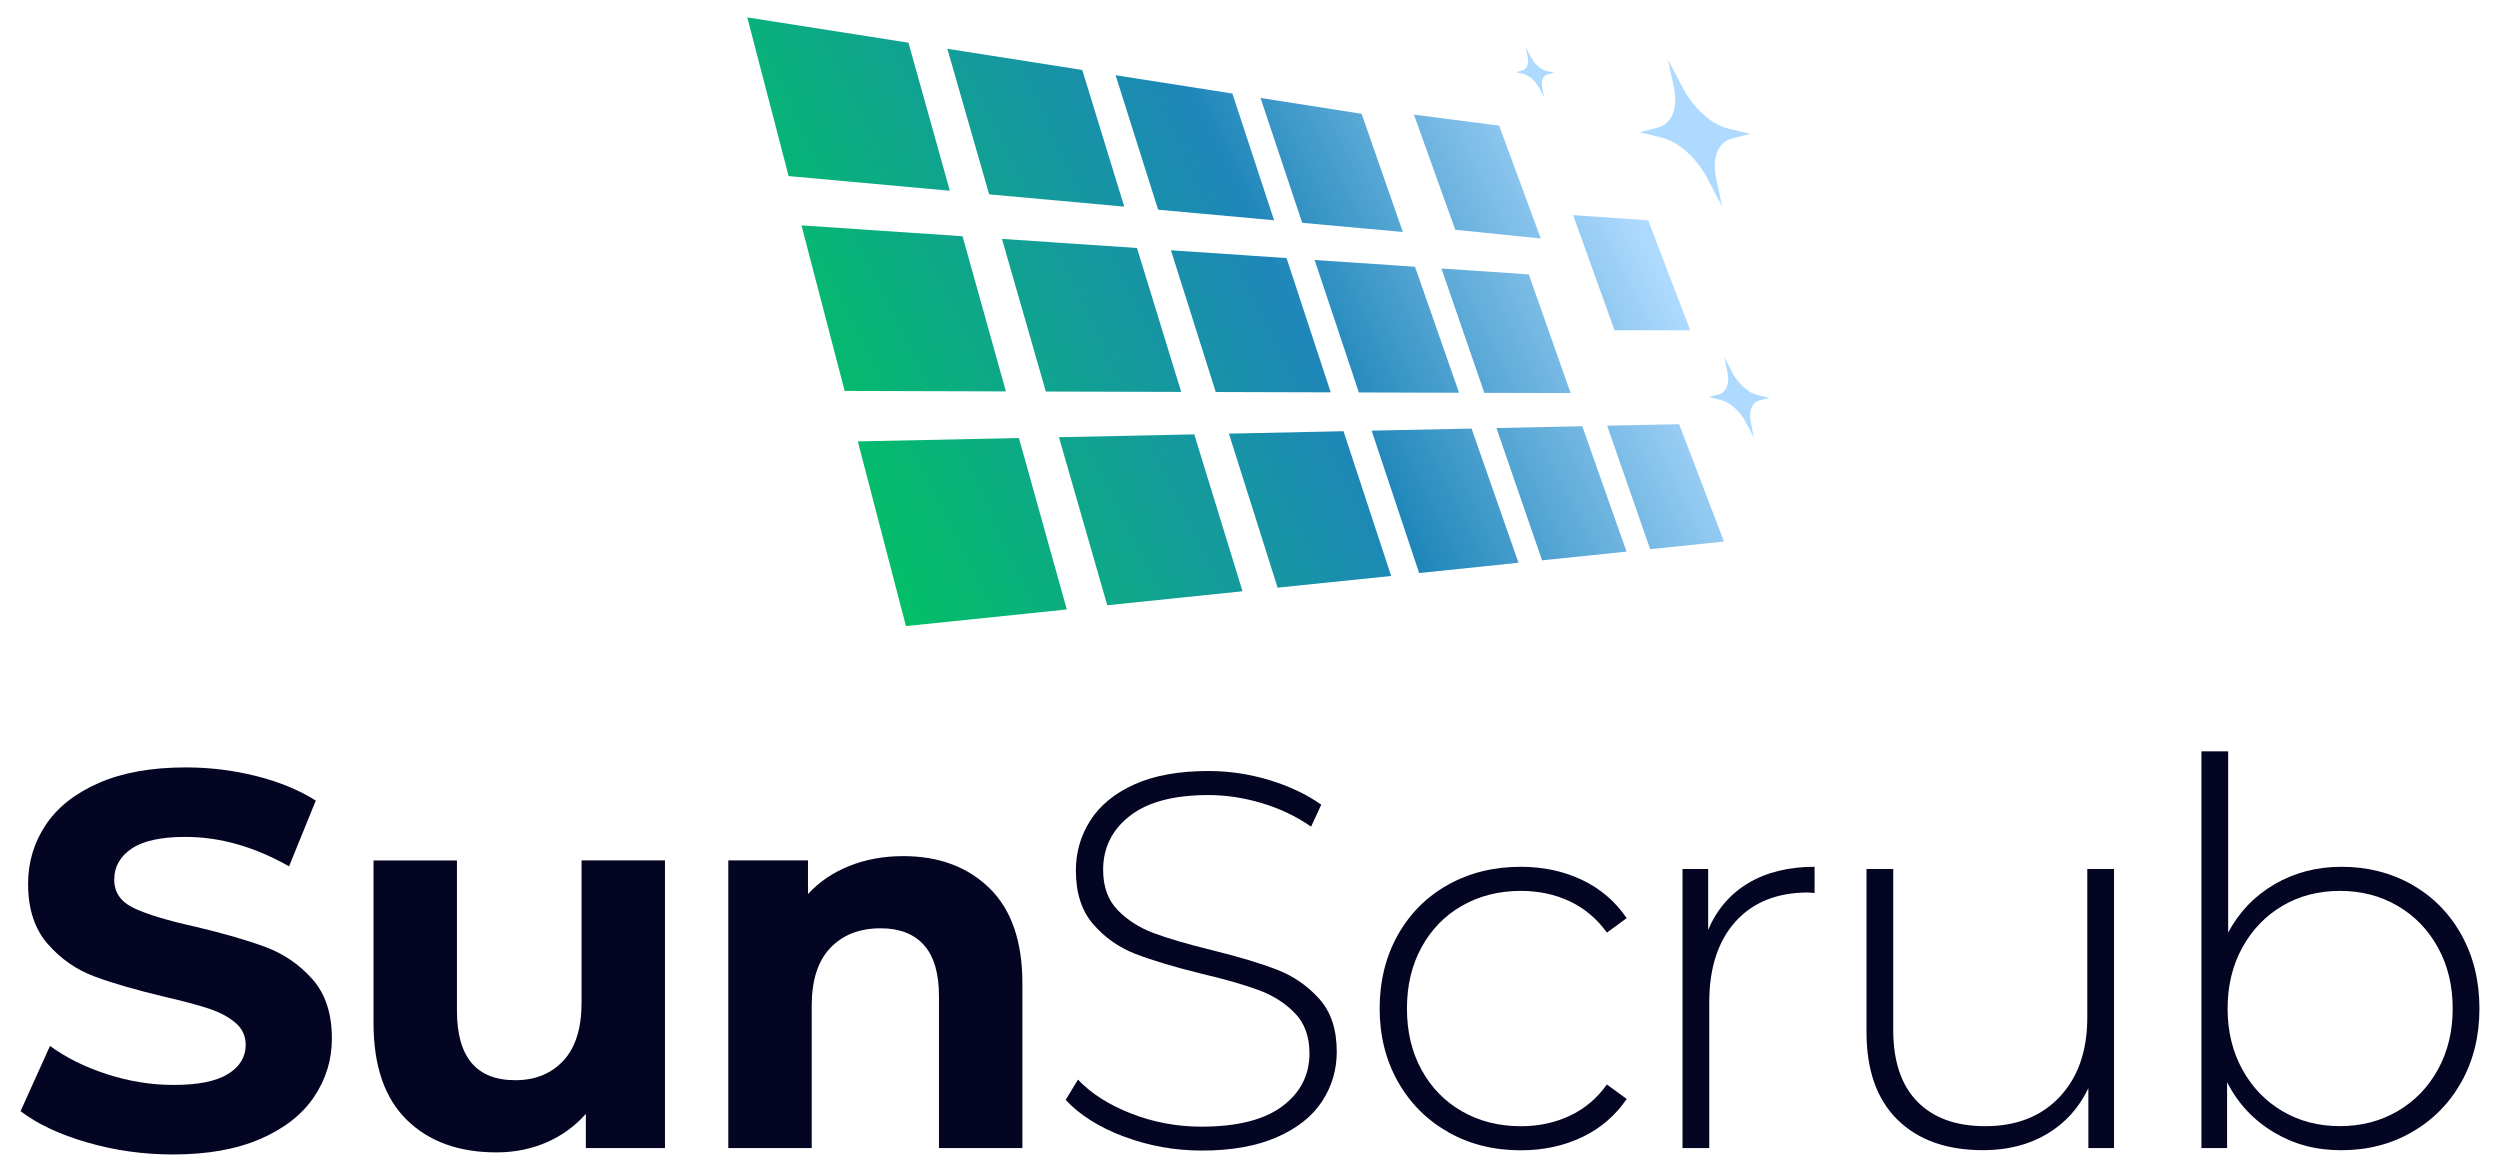 <?xml version="1.0" encoding="UTF-8"?><svg id="Layer_1" xmlns="http://www.w3.org/2000/svg" xmlns:xlink="http://www.w3.org/1999/xlink" viewBox="0 0 576 270"><defs><style>.cls-1{fill:url(#linear-gradient);}.cls-2{fill:#040423;}.cls-3{fill:#afdaff;}.cls-4{fill:url(#linear-gradient-8);}.cls-5{fill:url(#linear-gradient-9);}.cls-6{fill:url(#linear-gradient-3);}.cls-7{fill:url(#linear-gradient-4);}.cls-8{fill:url(#linear-gradient-2);}.cls-9{fill:url(#linear-gradient-6);}.cls-10{fill:url(#linear-gradient-7);}.cls-11{fill:url(#linear-gradient-5);}.cls-12{fill:url(#linear-gradient-14);}.cls-13{fill:url(#linear-gradient-15);}.cls-14{fill:url(#linear-gradient-16);}.cls-15{fill:url(#linear-gradient-17);}.cls-16{fill:url(#linear-gradient-13);}.cls-17{fill:url(#linear-gradient-12);}.cls-18{fill:url(#linear-gradient-10);}.cls-19{fill:url(#linear-gradient-11);}</style><linearGradient id="linear-gradient" x1="201.5" y1="148.37" x2="382.11" y2="59.8" gradientUnits="userSpaceOnUse"><stop offset="0" stop-color="#00c360"/><stop offset=".6" stop-color="#1e86b9"/><stop offset="1" stop-color="#afdaff"/></linearGradient><linearGradient id="linear-gradient-2" x1="185.85" y1="116.46" x2="366.46" y2="27.89" xlink:href="#linear-gradient"/><linearGradient id="linear-gradient-3" x1="222.23" y1="190.64" x2="402.84" y2="102.07" xlink:href="#linear-gradient"/><linearGradient id="linear-gradient-4" x1="151.17" y1="45.73" x2="331.78" y2="-42.84" xlink:href="#linear-gradient"/><linearGradient id="linear-gradient-5" x1="161.68" y1="67.17" x2="342.29" y2="-21.4" xlink:href="#linear-gradient"/><linearGradient id="linear-gradient-6" x1="194.62" y1="134.34" x2="375.23" y2="45.78" xlink:href="#linear-gradient"/><linearGradient id="linear-gradient-7" x1="172.24" y1="88.69" x2="352.85" y2=".13" xlink:href="#linear-gradient"/><linearGradient id="linear-gradient-8" x1="181.27" y1="107.11" x2="361.88" y2="18.54" xlink:href="#linear-gradient"/><linearGradient id="linear-gradient-9" x1="178.29" y1="101.04" x2="358.9" y2="12.47" xlink:href="#linear-gradient"/><linearGradient id="linear-gradient-10" x1="170.61" y1="85.37" x2="351.22" y2="-3.2" xlink:href="#linear-gradient"/><linearGradient id="linear-gradient-11" x1="188.92" y1="122.71" x2="369.53" y2="34.15" xlink:href="#linear-gradient"/><linearGradient id="linear-gradient-12" x1="218.14" y1="182.3" x2="398.75" y2="93.74" xlink:href="#linear-gradient"/><linearGradient id="linear-gradient-13" x1="195.45" y1="136.04" x2="376.06" y2="47.47" xlink:href="#linear-gradient"/><linearGradient id="linear-gradient-14" x1="201.18" y1="147.72" x2="381.79" y2="59.15" xlink:href="#linear-gradient"/><linearGradient id="linear-gradient-15" x1="213.57" y1="172.98" x2="394.18" y2="84.41" xlink:href="#linear-gradient"/><linearGradient id="linear-gradient-16" x1="202.02" y1="149.43" x2="382.63" y2="60.86" xlink:href="#linear-gradient"/><linearGradient id="linear-gradient-17" x1="208.27" y1="162.18" x2="388.88" y2="73.61" xlink:href="#linear-gradient"/></defs><g><polygon class="cls-1" points="362.45 49.56 371.98 76.09 389.43 76.09 379.74 50.76 362.45 49.56"/><polygon class="cls-8" points="325.77 26.41 335.29 52.94 355 54.95 345.41 28.95 325.77 26.41"/><g><polygon class="cls-6" points="380.19 126.53 397.21 124.77 386.87 97.73 370.29 98.08 380.19 126.53"/><polygon class="cls-7" points="209.31 9.84 172.17 4.01 181.7 40.57 218.84 43.95 209.31 9.84"/><polygon class="cls-11" points="259.03 47.61 249.35 16.12 218.27 11.24 227.9 44.78 259.03 47.61"/><polygon class="cls-9" points="197.64 101.7 208.73 144.25 245.79 140.42 234.76 100.92 197.64 101.7"/><polygon class="cls-10" points="221.77 54.43 184.66 51.93 194.61 90.07 231.76 90.18 221.77 54.43"/><polygon class="cls-4" points="230.85 55.04 240.96 90.21 272.15 90.3 261.96 57.14 230.85 55.04"/><polygon class="cls-5" points="323.22 53.45 313.71 26.22 290.43 22.57 300.03 51.34 323.22 53.45"/><polygon class="cls-18" points="293.55 50.75 283.94 21.55 257.03 17.33 266.83 48.32 293.55 50.75"/><polygon class="cls-19" points="269.78 57.66 280.11 90.32 306.6 90.4 296.42 59.46 269.78 57.66"/><polygon class="cls-17" points="344.78 98.62 355.29 129.1 374.75 127.09 364.56 98.2 344.78 98.62"/><polygon class="cls-16" points="302.89 59.9 313.08 90.42 336.17 90.49 326.02 61.46 302.89 59.9"/><polygon class="cls-12" points="332.11 61.87 341.99 90.51 361.87 90.56 352.23 63.22 332.11 61.87"/><polygon class="cls-13" points="316.02 99.22 326.97 132.03 349.86 129.66 339.05 98.74 316.02 99.22"/><polygon class="cls-14" points="243.98 100.73 255.11 139.45 286.28 136.23 275.16 100.08 243.98 100.73"/><polygon class="cls-15" points="283.14 99.91 294.36 135.4 320.52 132.7 309.55 99.35 283.14 99.91"/></g><path class="cls-3" d="m395.41,41.13c-.49-2.33-.41-4.45.24-6.1.66-1.64,1.85-2.73,3.43-3.13l4.21-1.06-5.04-1.2c-1.89-.45-3.9-1.58-5.78-3.26-1.88-1.68-3.54-3.83-4.76-6.16l-3.41-6.5,1.36,6.44c.49,2.32.4,4.44-.25,6.07-.65,1.65-1.84,2.74-3.42,3.15l-4.19,1.1,5.04,1.22c1.9.45,3.91,1.6,5.79,3.28,1.88,1.68,3.53,3.82,4.76,6.15l3.4,6.47-1.39-6.48Z"/><path class="cls-3" d="m403.39,97.35c-.27-1.28-.23-2.45.13-3.36.36-.9,1.02-1.51,1.89-1.73l2.32-.58-2.78-.66c-1.04-.25-2.15-.87-3.19-1.8-1.04-.93-1.95-2.11-2.63-3.4l-1.88-3.59.75,3.55c.27,1.28.22,2.45-.14,3.35-.36.91-1.01,1.51-1.88,1.74l-2.31.61,2.78.67c1.05.25,2.16.88,3.2,1.81,1.04.92,1.95,2.11,2.63,3.39l1.87,3.57-.77-3.57Z"/><path class="cls-3" d="m355.34,20.33c-.17-.81-.14-1.54.08-2.11.23-.57.64-.95,1.19-1.09l1.46-.37-1.75-.42c-.66-.16-1.35-.55-2-1.13-.65-.58-1.23-1.33-1.65-2.14l-1.18-2.26.47,2.23c.17.81.14,1.54-.09,2.11-.23.57-.64.95-1.18,1.09l-1.45.38,1.75.42c.66.16,1.36.55,2.01,1.14.65.58,1.22,1.32,1.65,2.13l1.18,2.24-.48-2.25Z"/></g><g><path class="cls-2" d="m20.08,263.22c-6.37-1.85-11.48-4.25-15.34-7.21l6.78-15.03c3.7,2.71,8.09,4.89,13.18,6.53,5.09,1.64,10.18,2.46,15.28,2.46,5.67,0,9.85-.84,12.56-2.53,2.71-1.68,4.07-3.92,4.07-6.71,0-2.05-.8-3.76-2.4-5.11-1.6-1.35-3.66-2.44-6.16-3.26-2.51-.82-5.89-1.72-10.16-2.71-6.57-1.56-11.95-3.12-16.14-4.68-4.19-1.56-7.78-4.07-10.78-7.51-3-3.45-4.5-8.05-4.5-13.8,0-5.01,1.36-9.55,4.07-13.61,2.71-4.06,6.79-7.29,12.26-9.67,5.46-2.38,12.13-3.57,20.02-3.57,5.5,0,10.88.66,16.14,1.97,5.25,1.31,9.86,3.2,13.8,5.67l-6.16,15.15c-7.97-4.52-15.93-6.78-23.9-6.78-5.59,0-9.71.9-12.38,2.71-2.67,1.81-4,4.19-4,7.15s1.54,5.15,4.62,6.59c3.08,1.44,7.78,2.85,14.11,4.25,6.57,1.56,11.95,3.12,16.14,4.68,4.19,1.56,7.78,4.02,10.78,7.39,3,3.37,4.5,7.93,4.5,13.67,0,4.93-1.38,9.42-4.13,13.49-2.75,4.07-6.88,7.29-12.38,9.67-5.5,2.38-12.2,3.57-20.08,3.57-6.82,0-13.41-.92-19.77-2.77Z"/><path class="cls-2" d="m153.21,198.24v66.28h-18.23v-7.88c-2.55,2.88-5.59,5.07-9.12,6.59-3.53,1.52-7.35,2.28-11.46,2.28-8.71,0-15.6-2.5-20.7-7.51-5.09-5.01-7.64-12.44-7.64-22.3v-37.45h19.22v34.62c0,10.68,4.47,16.01,13.43,16.01,4.6,0,8.29-1.5,11.09-4.5,2.79-3,4.19-7.45,4.19-13.37v-32.77h19.22Z"/><path class="cls-2" d="m227.98,204.64c5.05,4.93,7.58,12.24,7.58,21.93v37.94h-19.22v-34.99c0-5.25-1.15-9.18-3.45-11.76-2.3-2.59-5.63-3.88-9.98-3.88-4.85,0-8.71,1.5-11.58,4.5-2.88,3-4.31,7.45-4.31,13.37v32.77h-19.22v-66.28h18.36v7.76c2.54-2.79,5.71-4.95,9.49-6.47,3.78-1.52,7.92-2.28,12.44-2.28,8.21,0,14.84,2.46,19.89,7.39Z"/><path class="cls-2" d="m258.9,261.86c-5.71-2.18-10.16-4.99-13.37-8.44l2.83-4.68c3.04,3.2,7.12,5.81,12.26,7.82,5.13,2.01,10.53,3.02,16.2,3.02,8.21,0,14.41-1.56,18.6-4.68,4.19-3.12,6.28-7.19,6.28-12.2,0-3.86-1.11-6.94-3.33-9.24-2.22-2.3-4.97-4.07-8.25-5.3-3.29-1.23-7.72-2.5-13.3-3.82-6.32-1.56-11.39-3.08-15.21-4.56-3.82-1.48-7.06-3.76-9.73-6.84-2.67-3.08-4-7.21-4-12.38,0-4.19,1.11-8.03,3.33-11.52,2.22-3.49,5.61-6.26,10.16-8.32,4.56-2.05,10.24-3.08,17.06-3.08,4.76,0,9.44.7,14.04,2.09,4.6,1.4,8.58,3.29,11.95,5.67l-2.34,5.05c-3.45-2.38-7.25-4.19-11.39-5.42-4.15-1.23-8.23-1.85-12.26-1.85-7.97,0-14,1.6-18.11,4.8-4.11,3.2-6.16,7.35-6.16,12.44,0,3.86,1.11,6.94,3.33,9.24,2.22,2.3,4.97,4.06,8.25,5.3,3.28,1.23,7.76,2.55,13.43,3.94,6.32,1.56,11.37,3.08,15.15,4.56,3.78,1.48,7,3.72,9.67,6.71,2.67,3,4,7.04,4,12.13,0,4.19-1.13,8.01-3.39,11.46-2.26,3.45-5.73,6.2-10.41,8.25-4.68,2.05-10.43,3.08-17.25,3.08-6.32,0-12.34-1.09-18.05-3.26Z"/><path class="cls-2" d="m333.64,260.82c-4.93-2.79-8.79-6.67-11.58-11.64-2.79-4.97-4.19-10.57-4.19-16.82s1.4-11.97,4.19-16.94c2.79-4.97,6.65-8.83,11.58-11.58,4.93-2.75,10.51-4.13,16.75-4.13,5.17,0,9.88,1.01,14.11,3.02,4.23,2.01,7.66,4.95,10.29,8.81l-4.56,3.33c-2.3-3.2-5.16-5.6-8.56-7.21-3.41-1.6-7.17-2.4-11.27-2.4-5.01,0-9.51,1.13-13.49,3.39-3.98,2.26-7.1,5.44-9.36,9.55-2.26,4.11-3.39,8.83-3.39,14.17s1.13,10.06,3.39,14.17c2.26,4.11,5.38,7.29,9.36,9.55,3.98,2.26,8.48,3.39,13.49,3.39,4.11,0,7.86-.8,11.27-2.4,3.41-1.6,6.26-4,8.56-7.21l4.56,3.33c-2.63,3.86-6.06,6.8-10.29,8.81-4.23,2.01-8.93,3.02-14.11,3.02-6.24,0-11.83-1.4-16.75-4.19Z"/><path class="cls-2" d="m402.8,203.47c4.19-2.5,9.28-3.76,15.28-3.76v6.04l-1.48-.12c-7.15,0-12.73,2.24-16.75,6.71-4.03,4.48-6.04,10.7-6.04,18.66v33.51h-6.16v-64.3h5.91v14.04c1.97-4.68,5.05-8.27,9.24-10.78Z"/><path class="cls-2" d="m487.07,200.21v64.3h-5.91v-13.8c-2.14,4.52-5.3,8.03-9.49,10.53-4.19,2.51-9.12,3.76-14.78,3.76-8.38,0-14.95-2.34-19.71-7.02-4.76-4.68-7.14-11.41-7.14-20.2v-37.57h6.16v37.08c0,7.23,1.85,12.73,5.54,16.51,3.7,3.78,8.91,5.67,15.65,5.67,7.23,0,12.95-2.26,17.18-6.78,4.23-4.52,6.34-10.59,6.34-18.23v-34.25h6.16Z"/><path class="cls-2" d="m555.74,203.84c4.84,2.75,8.64,6.61,11.39,11.58,2.75,4.97,4.13,10.62,4.13,16.94s-1.38,11.95-4.13,16.88c-2.75,4.93-6.55,8.79-11.39,11.58-4.85,2.79-10.27,4.19-16.26,4.19s-10.94-1.37-15.58-4.13c-4.64-2.75-8.23-6.59-10.78-11.52v15.15h-5.91v-91.41h6.16v41.76c2.54-4.76,6.12-8.48,10.72-11.15,4.6-2.67,9.73-4,15.4-4,5.99,0,11.42,1.38,16.26,4.13Zm-3.33,52.17c3.94-2.3,7.04-5.5,9.3-9.61,2.26-4.11,3.39-8.79,3.39-14.04s-1.13-9.94-3.39-14.04c-2.26-4.11-5.36-7.31-9.3-9.61-3.94-2.3-8.38-3.45-13.3-3.45s-9.34,1.15-13.24,3.45c-3.9,2.3-6.98,5.5-9.24,9.61-2.26,4.11-3.39,8.79-3.39,14.04s1.13,9.94,3.39,14.04c2.26,4.11,5.34,7.31,9.24,9.61,3.9,2.3,8.32,3.45,13.24,3.45s9.36-1.15,13.3-3.45Z"/></g></svg>
